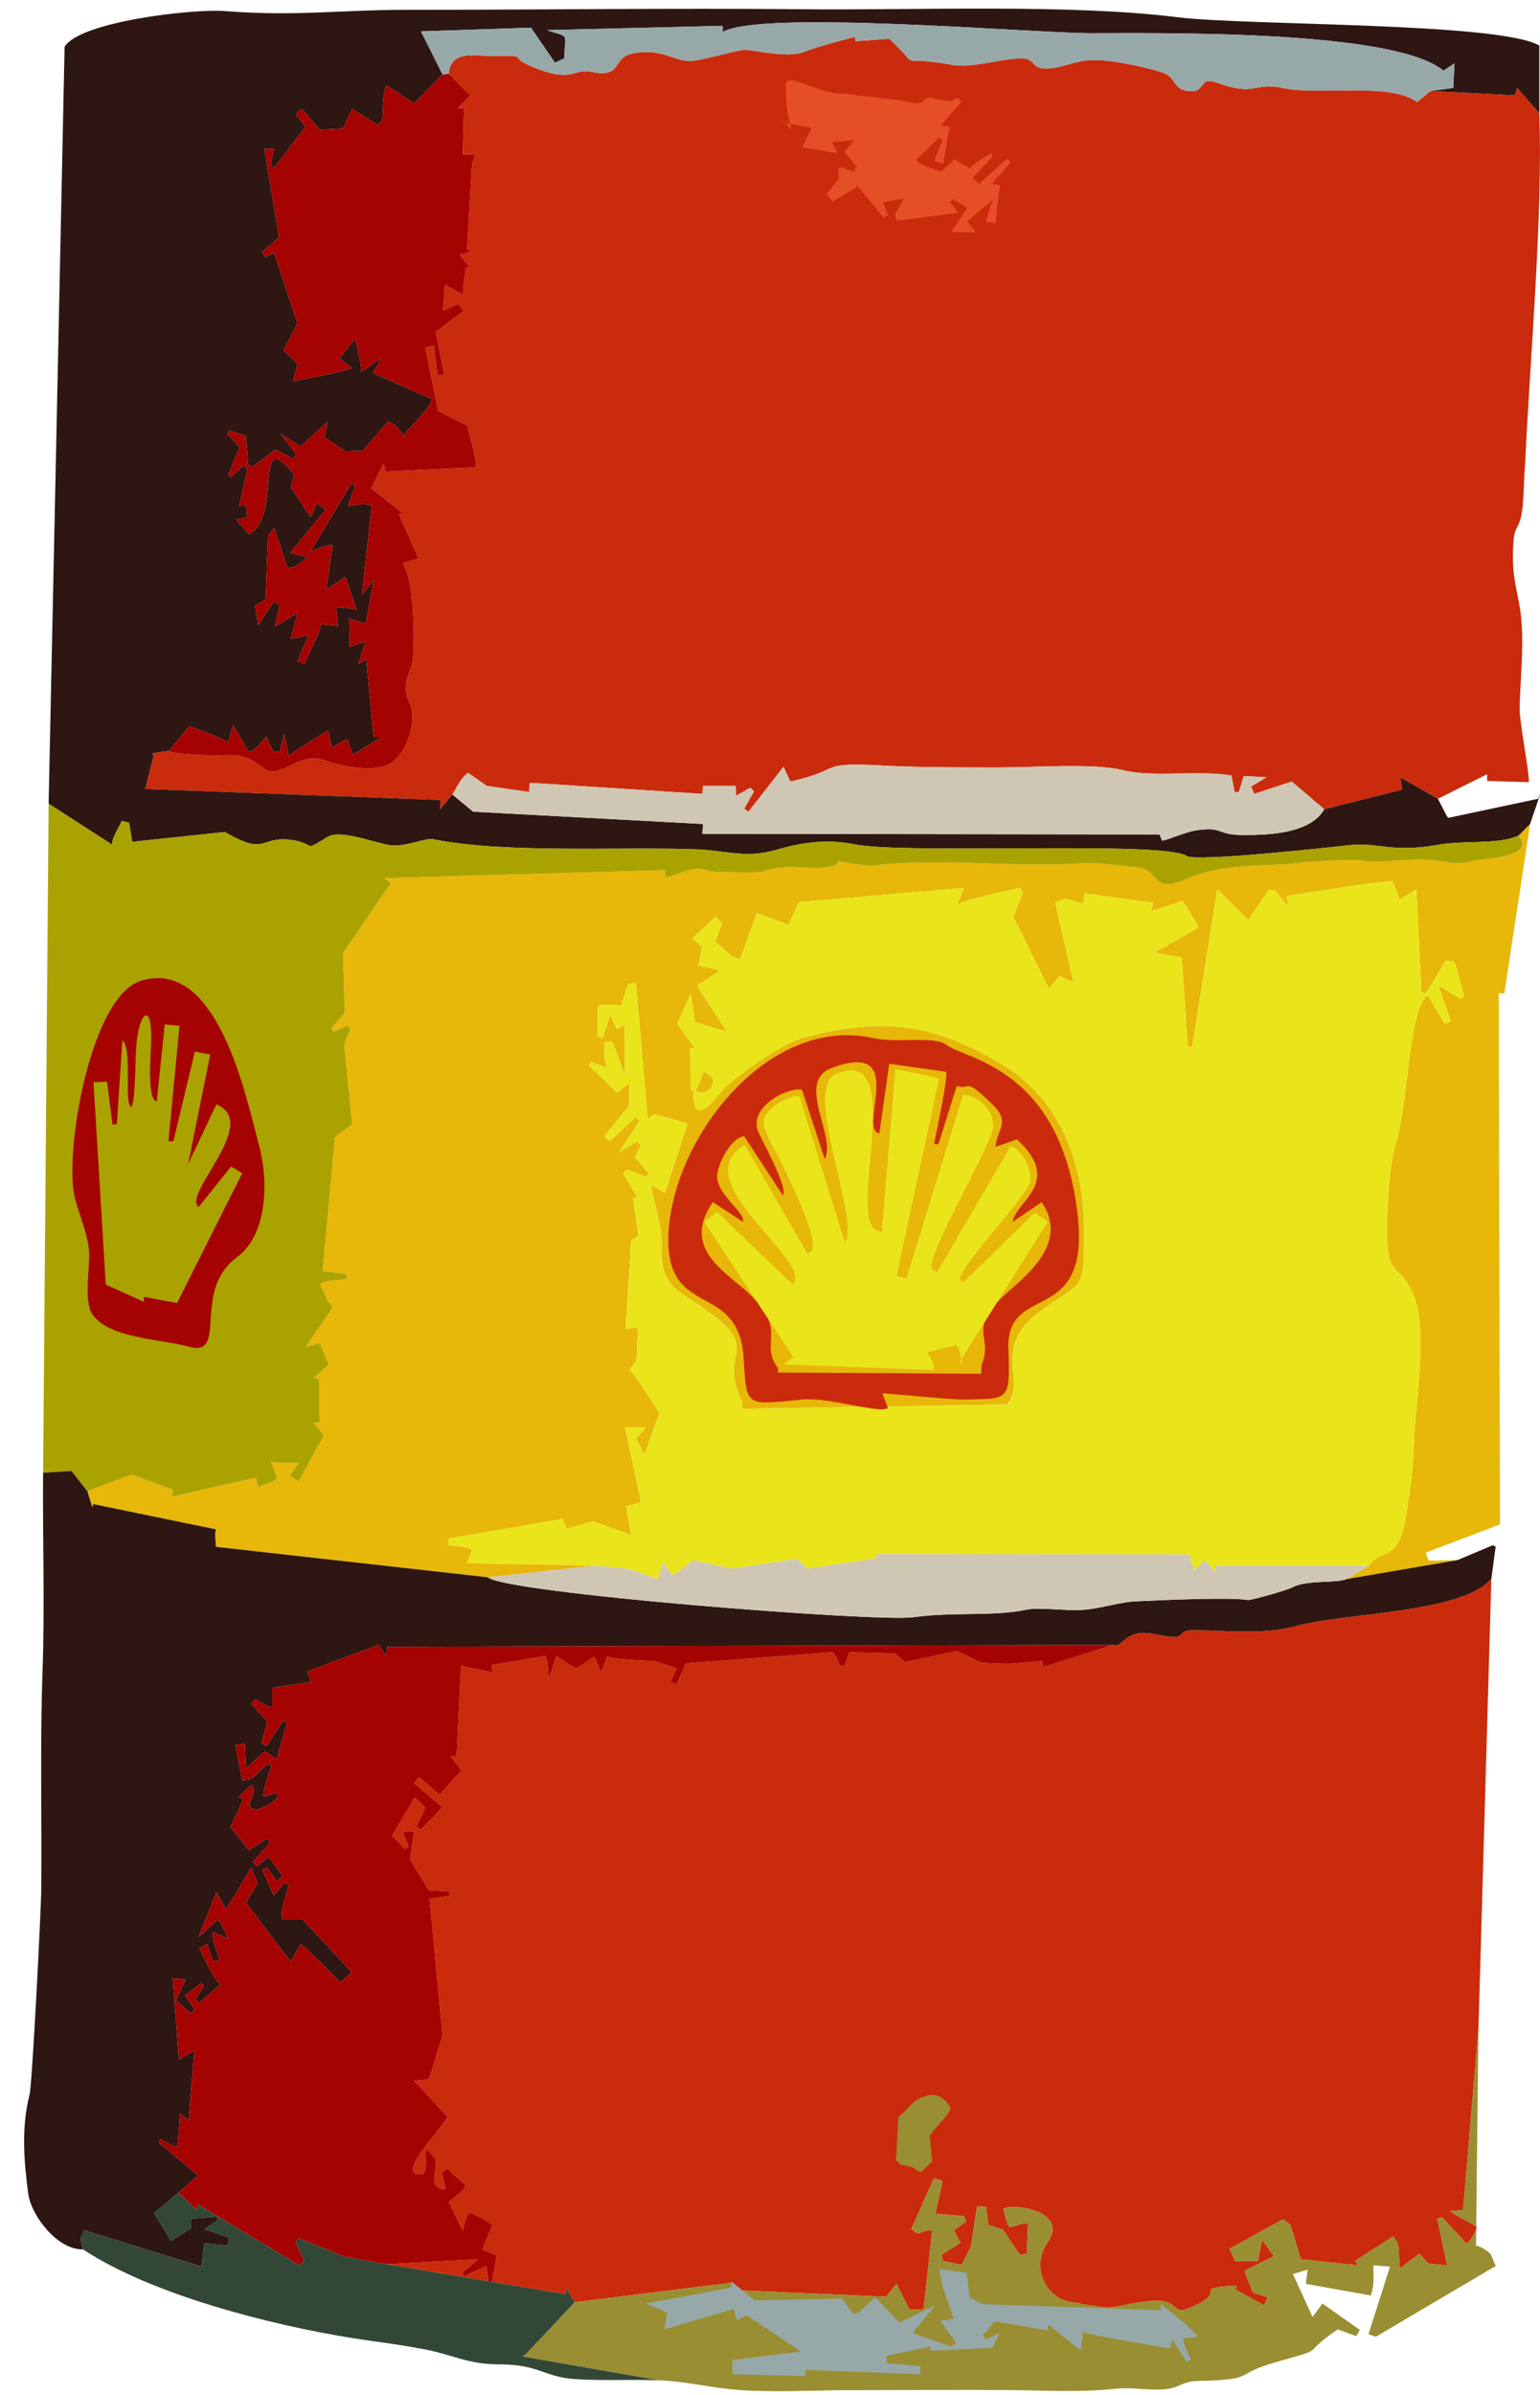 <?xml version="1.0" encoding="UTF-8"?>
<!DOCTYPE svg PUBLIC "-//W3C//DTD SVG 1.1//EN" "http://www.w3.org/Graphics/SVG/1.1/DTD/svg11.dtd">
<!-- www.bayer-frank.de -->
<svg xmlns="http://www.w3.org/2000/svg" xml:space="preserve" width="25.061mm" height="38.947mm" version="1.1" style="shape-rendering:geometricPrecision; text-rendering:geometricPrecision; image-rendering:optimizeQuality; fill-rule:evenodd; clip-rule:evenodd"
viewBox="0 0 2506 3895"
 xmlns:xlink="http://www.w3.org/1999/xlink">
 <defs>
  <style type="text/css">
   <![CDATA[
    .fil3 {fill:#2E1612}
    .fil9 {fill:#324736}
    .fil8 {fill:#97A8A9}
    .fil6 {fill:#998E32}
    .fil5 {fill:#A40301}
    .fil4 {fill:#AAA200}
    .fil0 {fill:#CA2B0C}
    .fil7 {fill:#CFC7B3}
    .fil10 {fill:#E54F26}
    .fil1 {fill:#E7B70A}
    .fil2 {fill:#EAE51B}
   ]]>
  </style>
 </defs>
 <g id="Ebene_x0020_1">
  <g id="_663221440">
   <path class="fil0" d="M730 120l35 35 -20 21 10 0 -2 75 21 0 -6 16 -8 138 8 4 -20 5 16 20 -6 1c-1,11 -6,36 -4,45l-30 -17 -3 42 25 -11 8 12 -45 34 14 69 -11 2 -6 -49 -14 3 21 103 47 24c4,16 16,54 14,68l-146 7 -4 -13 -20 40 52 41 -7 1 32 72 -26 8c22,28 20,155 15,166 -24,58 4,51 1,88 -1,24 -16,67 -45,76 -28,8 -73,0 -96,-9 -30,-11 -46,5 -77,16 -30,10 -28,-27 -85,-25 -26,1 -88,-1 -93,-7l-28 4 3 4 -13 51 -1 3 481 18 -1 15 20 -24c7,-11 15,-29 26,-35l30 21 69 10 1 -15 281 18 1 -13 53 0 1 16 23 -13 6 6 -16 28 7 5 57 -73 11 24c89,-20 42,-32 151,-26 53,3 129,3 190,3 55,0 153,-7 198,4 51,13 121,0 179,9l5 27 7 0 8 -26 37 2 -25 15 5 12 61 -20 53 45 127 -32 -3 -20 61 35 80 -40 0 11 68 2c1,-15 -15,-97 -15,-118 0,-36 7,-98 3,-142 -3,-47 -18,-68 -13,-132 2,-28 10,-15 15,-57 2,-25 2,-45 4,-71 8,-170 29,-402 23,-568l-36 -41 -4 12 -137 -7 -22 18c-43,-33 -160,-10 -219,-23 -48,-10 -42,15 -108,-9 -30,-10 -15,18 -46,14 -25,-3 -18,-22 -41,-30 -28,-9 -91,-23 -120,-20 -25,2 -38,10 -61,13 -35,4 -23,-15 -47,-16 -32,-1 -82,17 -117,10 -97,-17 -41,13 -100,-42l-55 4 0 -7c-7,1 -72,19 -80,23 -27,12 -69,1 -98,-2 -10,-1 -66,16 -88,18 -30,2 -48,-22 -96,-12 -36,7 -15,40 -67,30 -32,-6 -31,17 -88,-5 -60,-22 -1,-21 -78,-21 -25,0 -63,-10 -67,29z"/>
   <path class="fil0" d="M1812 2675l-115 36 -1 -10c-55,5 -45,6 -99,3l-40 -19 -84 18 -17 -14 -74 -2 -8 22 -7 0c-2,-4 -8,-21 -13,-22l-238 18 -15 34 -10 -4 10 -22 -37 -12c-11,0 -71,-3 -76,-7l-10 26 -11 -26c-37,24 -22,24 -62,-1l-12 39c-1,-9 -1,-33 -6,-39l-88 15 3 12 -52 -11 -7 147 -10 0 18 23 -36 40 -33 -29 -8 10 46 39 -35 36 -8 -4 15 -31 -17 -17 -37 62 21 22 6 -4 -10 -24 19 -1 -7 46 31 50 34 2 0 7 -33 5 21 222 -22 71 -24 3 54 58c-5,16 -87,96 -43,94 19,-1 -6,-66 22,-27 10,13 -17,50 18,51l-6 -28 9 -5 30 27c-3,9 -21,21 -28,27l23 46c3,-9 4,-24 12,-29 8,4 31,14 36,21l-16 39 23 10 -7 42 -6 1 -4 -26 -36 17 -3 -6 26 -22 -149 8 292 49 -1 -12 15 25 257 -32 -2 12 252 11 17 -21 21 42 23 0 14 -129c-5,-2 -18,4 -24,5l-10 -7 37 -83 14 5 -12 53 47 4 3 9 -20 14 11 20 -31 20 3 10 30 6 15 -29 10 -66 15 1 3 29 24 8 28 41 11 -2 2 -49c-10,-1 -18,3 -30,6 -5,-7 -8,-21 -10,-30 13,-9 109,2 71,56 -26,38 -3,88 36,95 92,17 56,7 133,-1 47,-4 34,22 58,13 77,-29 0,-34 82,-38l-3 6 47 26 6 -13 -24 -8 -14 -35 48 -24 -19 -27 -7 35 -37 0 -9 -20 87 -48 12 9 17 56 94 10 -6 -7 62 -40c12,14 8,15 11,52l32 -24 14 16 31 3 -16 -76 8 -2 40 43c6,-6 16,-20 16,-28l-44 -25 22 -2 25 -295 21 -732c-47,57 -239,55 -321,78 -52,14 -119,6 -163,6 -36,0 -2,19 -61,7 -53,-12 -54,23 -70,17z"/>
   <path class="fil1" d="M2471 1359c33,36 -65,38 -71,40 -30,11 -47,0 -83,-1 -43,-1 -67,7 -104,1 -14,-2 -90,3 -91,3 -51,9 -127,-1 -190,27 -62,27 -40,-15 -84,-19 -26,-2 -59,-8 -86,-6 -121,7 -224,-9 -337,3 -13,2 -39,-3 -42,-3 -36,-8 -4,1 -35,6 -39,6 -63,-8 -109,8 -5,1 -81,1 -87,-2 -23,-11 -51,10 -70,10l0 -11 -457 13 11 8 -78 114 3 97 -22 25 4 6 22 -10 5 5 -10 25 13 130 -28 21 -20 218 39 5 0 8c-11,2 -34,1 -43,8 4,9 13,34 21,37l-45 66 23 -7 15 35 -25 22 9 1 1 71 -10 1 17 20 -41 75 -15 -9 15 -21c-11,-1 -37,1 -45,-2l10 27c-6,7 -21,10 -31,14l-4 -15 -137 31 3 -11 -68 -25 -72 27 8 26 2 -5 199 41 -1 7 1 21 5 1 438 49 175 -19 -209 -4 8 -22c-6,-5 -30,-6 -39,-8l1 -10 186 -32 6 16 43 -12 62 22 -8 -46 24 -7 -26 -122 34 0 -16 19 14 25 24 -67c-7,-10 -42,-68 -49,-70l12 -16 2 -54 -20 4 9 -144 12 -9 -9 -61 7 -1 -23 -39 7 -6 30 12 5 -6 -23 -26 10 -20 -7 -5 -29 17 34 -52 -7 -5 -42 39 -9 -8 41 -50 0 -37 -20 16 -46 -45 4 -5 27 10c-7,-7 -5,-31 -6,-42l13 -2 21 56 -1 -83 -12 8 -11 -23 -12 36 -8 -1c0,-9 -3,-47 2,-52l36 1 11 -35 13 -1 19 221 11 -8 54 15 -37 113 -21 -12c-4,5 17,63 16,99 -2,42 7,62 43,84 139,88 42,78 88,169l0 11 430 -7c35,-37 -27,-91 54,-151 72,-53 72,-30 72,-132 0,-110 -39,-215 -135,-271 -113,-67 -196,-77 -327,-41 -30,9 -99,58 -122,79 -13,13 -45,62 -51,23 -5,-36 3,-4 23,-18 9,-6 16,-21 -7,-30l-13 31 -8 -1 -1 -69 8 1 -29 -40 22 -49 7 46 52 16 -49 -75 38 -25 -35 -8 5 -30 -15 -14 37 -35 11 11 -11 29c17,15 24,25 40,29l28 -75 51 19 17 -37 269 -23 -12 28c6,-8 86,-24 102,-28l6 6 -16 41 58 117 17 -21 23 11 -30 -130c23,-9 12,-8 46,2l2 -17 112 15 -4 14 52 -17 26 43 -72 41 44 8 10 146 7 -1 41 -256 50 50 34 -49 10 1 21 26 -2 -17c20,-3 164,-26 172,-24l12 30 27 -17 8 167 7 3 33 -54 14 2 16 56 -6 4 -36 -21 20 58 -10 4 -27 -46c-32,19 -32,175 -52,239 -11,34 -14,99 -15,137 -1,87 18,54 43,110 25,56 2,186 1,243 -1,42 -5,64 -12,112 -13,86 -39,55 -61,86l-37 22 181 -31 -47 1 -5 -13 121 -46 -2 -864 9 1 42 -276 -19 19z"/>
   <path class="fil2" d="M969 2546l52 5 50 17 7 -27 16 20c7,-1 27,-19 34,-24l62 14 107 -16 17 16 113 -17 -1 -7 510 1 7 26 18 -17 16 19 2 -10 249 0c22,-31 48,0 61,-86 7,-48 11,-70 12,-112 1,-57 24,-187 -1,-243 -25,-56 -44,-23 -43,-110 1,-38 4,-103 15,-137 20,-64 20,-220 52,-239l27 46 10 -4 -20 -58 36 21 6 -4 -16 -56 -14 -2 -33 54 -7 -3 -8 -167 -27 17 -12 -30c-8,-2 -152,21 -172,24l2 17 -21 -26 -10 -1 -34 49 -50 -50 -41 256 -7 1 -10 -146 -44 -8 72 -41 -26 -43 -52 17 4 -14 -112 -15 -2 17c-34,-10 -23,-11 -46,-2l30 130 -23 -11 -17 21 -58 -117 16 -41 -6 -6c-16,4 -96,20 -102,28l12 -28 -269 23 -17 37 -51 -19 -28 75c-16,-4 -23,-14 -40,-29l11 -29 -11 -11 -37 35 15 14 -5 30 35 8 -38 25 49 75 -52 -16 -7 -46 -22 49 29 40 -8 -1 1 69 8 1 13 -31c23,9 16,24 7,30 -20,14 -28,-18 -23,18 6,39 38,-10 51,-23 23,-21 92,-70 122,-79 131,-36 214,-26 327,41 96,56 135,161 135,271 0,102 0,79 -72,132 -81,60 -19,114 -54,151l-430 7 0 -11c-46,-91 51,-81 -88,-169 -36,-22 -45,-42 -43,-84 1,-36 -20,-94 -16,-99l21 12 37 -113 -54 -15 -11 8 -19 -221 -13 1 -11 35 -36 -1c-5,5 -2,43 -2,52l8 1 12 -36 11 23 12 -8 1 83 -21 -56 -13 2c1,11 -1,35 6,42l-27 -10 -4 5 46 45 20 -16 0 37 -41 50 9 8 42 -39 7 5 -34 52 29 -17 7 5 -10 20 23 26 -5 6 -30 -12 -7 6 23 39 -7 1 9 61 -12 9 -9 144 20 -4 -2 54 -12 16c7,2 42,60 49,70l-24 67 -14 -25 16 -19 -34 0 26 122 -24 7 8 46 -62 -22 -43 12 -6 -16 -186 32 -1 10c9,2 33,3 39,8l-8 22 209 4z"/>
   <path class="fil3" d="M79 1307l104 67c-3,-9 11,-29 15,-39l12 3 5 31 151 -16c71,42 55,3 115,14 33,7 12,18 52,-6 22,-14 86,14 108,14 27,0 52,-13 65,-10 115,23 298,12 421,16 52,1 85,16 136,1 42,-12 82,-18 127,-9 84,17 504,-6 541,19 15,10 233,-14 269,-18 41,-4 67,13 139,0 45,-8 98,0 132,-15l19 -19 17 -50 -4 9 -146 31 -2 -2 -15 -29 -61 -35 3 20 -127 32c-22,39 -88,42 -131,42 -42,0 -34,-12 -67,-9 -27,2 -54,17 -66,18l-4 -10 -744 -1 1 -16 -374 -20 -34 -28 -20 24 1 -15 -481 -18 1 -3 13 -51 -3 -4 28 -4 33 -40c12,5 56,19 63,27l8 -29 26 44c10,-2 21,-17 28,-25l12 25 10 -1 7 -28 8 36c3,-6 64,-42 64,-42l6 28c6,-3 19,-13 25,-13l9 24 47 -28 -13 0 -12 -127 -13 8 12 -37 -26 9 -1 -46 27 8 13 -70 -19 23 16 -145c-18,-4 -17,-2 -39,1l12 -33 -6 -4 -67 111c10,-4 26,-12 36,-10l-10 72 31 -21 18 53c-7,-1 -28,-5 -33,-2l3 29 -28 -3c2,7 -23,55 -27,65l-11 -5 18 -42 -29 6 11 -42 -37 22 8 -35 -10 -5 -25 38 -5 -32 17 -10 4 -103 10 -14 22 66c17,-3 12,-2 32,-18l-28 -7 58 -70 -14 -11 -11 23 -32 -49 6 -20c-69,-84 -18,67 -74,97l-21 -24 18 -4 -2 -20 -11 2 14 -62 -8 -3 -19 18 -5 -3 19 -46 -20 -21 3 -6 27 9 4 47 7 3 37 -28 29 15 5 -7 -25 -33 32 20 44 -40 -5 25 34 23 28 -1 42 -48c16,9 12,7 27,27l-2 -5c10,-12 44,-45 46,-58l-96 -42 14 -25 -34 23c3,-5 -7,-45 -9,-54l-26 32 21 15c-12,7 -78,18 -96,22l7 -29 -23 -21 23 -44 -38 -115 -14 7 -6 -8 28 -24 -24 -144 16 0 -6 27 6 4 51 -67 -16 -20 10 -9 29 34 38 -2 15 -32 41 26 8 -7c1,-11 1,-51 7,-57l45 29 46 -47 -35 -70 179 -6 39 57 15 -7c2,-44 9,-33 -28,-46l286 -7 0 10c62,-36 494,1 596,2 118,0 497,-6 577,61l18 -12 -2 40 -37 5 137 7 4 -12 36 41 0 -110c-66,-38 -475,-32 -589,-46 -177,-22 -425,-11 -613,-13 -214,-2 -429,1 -643,1 -106,0 -181,11 -294,2 -52,-4 -236,17 -261,58l-26 1231z"/>
   <path class="fil4" d="M70 2395l46 -3 26 33 72 -27 68 25 -3 11 137 -31 4 15c10,-4 25,-7 31,-14l-10 -27c8,3 34,1 45,2l-15 21 15 9 41 -75 -17 -20 10 -1 -1 -71 -9 -1 25 -22 -15 -35 -23 7 45 -66c-8,-3 -17,-28 -21,-37 9,-7 32,-6 43,-8l0 -8 -39 -5 20 -218 28 -21 -13 -130 10 -25 -5 -5 -22 10 -4 -6 22 -25 -3 -97 78 -114 -11 -8 457 -13 0 11c19,0 47,-21 70,-10 6,3 82,3 87,2 46,-16 70,-2 109,-8 31,-5 -1,-14 35,-6 3,0 29,5 42,3 113,-12 216,4 337,-3 27,-2 60,4 86,6 44,4 22,46 84,19 63,-28 139,-18 190,-27 1,0 77,-5 91,-3 37,6 61,-2 104,-1 36,1 53,12 83,1 6,-2 104,-4 71,-40 -34,15 -87,7 -132,15 -72,13 -98,-4 -139,0 -36,4 -254,28 -269,18 -37,-25 -457,-2 -541,-19 -45,-9 -85,-3 -127,9 -51,15 -84,0 -136,-1 -123,-4 -306,7 -421,-16 -13,-3 -38,10 -65,10 -22,0 -86,-28 -108,-14 -40,24 -19,13 -52,6 -60,-11 -44,28 -115,-14l-151 16 -5 -31 -12 -3c-4,10 -18,30 -15,39l-104 -67 -9 1088z"/>
   <path class="fil3" d="M70 2395c-1,106 3,211 -1,325 -4,115 -1,235 -2,351 0,32 -15,322 -19,335 -14,56 -9,109 -2,163 6,36 48,90 89,89 -5,-22 -5,-15 2,-31l191 59 4 -38 38 4 3 -13 -40 -14 22 -15 -3 -5 -41 3 -1 16 -32 20 -27 -45 39 -33 32 -28 -64 -54 3 -5c9,4 19,12 28,11l4 -53 14 12 9 -114 -25 14 -10 -132 21 2 -16 34 24 21 7 -6 -16 -23 26 -20 5 4 -14 22 6 6 35 -30c-10,-4 -29,-48 -35,-59l13 -6 10 28 10 -3c-3,-10 -14,-37 -10,-45l24 11c-4,-7 -10,-28 -17,-31l-31 28 29 -73 16 28 41 -68 10 26 -19 31 73 96 16 -28c8,3 55,52 65,62l18 -17 -80 -86 -32 0c-6,-11 7,-43 10,-56l-7 -3 -18 20 -18 -41 7 -4 16 22 10 -8 -23 -31 -19 15 -7 -7 28 -31 -4 -7 -30 19 -30 -38 21 -45 -8 -4 21 -19c14,15 -19,36 9,40 0,0 38,-12 34,-28l-23 7c-3,-8 10,-41 13,-51l-6 -3c-28,25 -23,26 -42,27l-11 -57 15 -3 2 41 31 -28 19 13 17 -60 -6 -3 -27 41 -9 -4 10 -35 -26 -29 6 -8c14,8 18,12 28,13l0 -31 63 -10 -6 -17 116 -43 13 18 1 -15 1182 -3c16,6 17,-29 70,-17 59,12 25,-7 61,-7 44,0 111,8 163,-6 82,-23 274,-21 321,-78l7 -52 -5 -2 -57 24 -181 31c-16,7 -64,1 -87,13 -9,5 -66,21 -73,21 -31,-5 -136,0 -180,2 -30,1 -59,12 -89,14 -28,2 -73,-5 -93,0 -54,11 -120,3 -183,12 -60,8 -663,-39 -692,-65l-438 -49 -5 -1 -1 -21 1 -7 -199 -41 -2 5 -8 -26 -26 -33 -46 3z"/>
   <path class="fil5" d="M290 3566l30 28 2 -9 165 99 8 -8 -14 -29 5 -7 75 30 68 12 149 -8 -26 22 3 6 36 -17 4 26 6 -1 7 -42 -23 -10 16 -39c-5,-7 -28,-17 -36,-21 -8,5 -9,20 -12,29l-23 -46c7,-6 25,-18 28,-27l-30 -27 -9 5 6 28c-35,-1 -8,-38 -18,-51 -28,-39 -3,26 -22,27 -44,2 38,-78 43,-94l-54 -58 24 -3 22 -71 -21 -222 33 -5 0 -7 -34 -2 -31 -50 7 -46 -19 1 10 24 -6 4 -21 -22 37 -62 17 17 -15 31 8 4 35 -36 -46 -39 8 -10 33 29 36 -40 -18 -23 10 0 7 -147 52 11 -3 -12 88 -15c5,6 5,30 6,39l12 -39c40,25 25,25 62,1l11 26 10 -26c5,4 65,7 76,7l37 12 -10 22 10 4 15 -34 238 -18c5,1 11,18 13,22l7 0 8 -22 74 2 17 14 84 -18 40 19c54,3 44,2 99,-3l1 10 115 -36 -1182 3 -1 15 -13 -18 -116 43 6 17 -63 10 0 31c-10,-1 -14,-5 -28,-13l-6 8 26 29 -10 35 9 4 27 -41 6 3 -17 60 -19 -13 -31 28 -2 -41 -15 3 11 57c19,-1 14,-2 42,-27l6 3c-3,10 -16,43 -13,51l23 -7c4,16 -34,28 -34,28 -28,-4 5,-25 -9,-40l-21 19 8 4 -21 45 30 38 30 -19 4 7 -28 31 7 7 19 -15 23 31 -10 8 -16 -22 -7 4 18 41 18 -20 7 3c-3,13 -16,45 -10,56l32 0 80 86 -18 17c-10,-10 -57,-59 -65,-62l-16 28 -73 -96 19 -31 -10 -26 -41 68 -16 -28 -29 73 31 -28c7,3 13,24 17,31l-24 -11c-4,8 7,35 10,45l-10 3 -10 -28 -13 6c6,11 25,55 35,59l-35 30 -6 -6 14 -22 -5 -4 -26 20 16 23 -7 6 -24 -21 16 -34 -21 -2 10 132 25 -14 -9 114 -14 -12 -4 53c-9,1 -19,-7 -28,-11l-3 5 64 54 -32 28z"/>
   <path class="fil0" d="M1445 2290l-9 -24c2,-1 117,11 135,10 71,-2 73,4 70,-84 -3,-107 132,-34 113,-213 -26,-244 -184,-256 -214,-280 -19,-15 -80,-2 -120,-11 -167,-37 -322,157 -332,314 -9,147 114,78 122,206 5,81 2,77 95,68 46,-4 123,23 140,14z"/>
   <path class="fil6" d="M935 3744l-79 84 -6 4 223 39c49,2 79,12 134,16 50,3 104,1 155,0 100,0 199,-1 298,0 50,1 105,3 151,-2 27,-3 48,1 73,1 36,0 36,-13 64,-14 98,-2 57,-10 126,-30 92,-26 37,-9 103,-54l30 11 6 -10 -61 -43 -16 22 -32 -70 24 -7 -3 23 106 19c6,-22 4,-22 4,-49l27 2 -35 110 12 4 195 -115 -8 -19c-4,-5 -18,-14 -24,-14l4 -353 -25 295 -22 2 44 25c0,8 -10,22 -16,28l-40 -43 -8 2 16 76 -31 -3 -14 -16 -32 24c-3,-37 1,-38 -11,-52l-62 40 6 7 -94 -10 -17 -56 -12 -9 -87 48 9 20 37 0 7 -35 19 27 -48 24 14 35 24 8 -6 13 -47 -26 3 -6c-82,4 -5,9 -82,38 -24,9 -11,-17 -58,-13 -77,8 -41,18 -133,1 -39,-7 -62,-57 -36,-95 38,-54 -58,-65 -71,-56 2,9 5,23 10,30 12,-3 20,-7 30,-6l-2 49 -11 2 -28 -41 -24 -8 -3 -29 -15 -1 -10 66 -15 29 -30 -6 -3 -10 31 -20 -11 -20 20 -14 -3 -9 -47 -4 12 -53 -14 -5 -37 83 10 7c6,-1 19,-7 24,-5l-14 129 -23 0 -21 -42 -17 21 -252 -11 2 -12 -257 32z"/>
   <path class="fil5" d="M275 1221c5,6 67,8 93,7 57,-2 55,35 85,25 31,-11 47,-27 77,-16 23,9 68,17 96,9 29,-9 44,-52 45,-76 3,-37 -25,-30 -1,-88 5,-11 7,-138 -15,-166l26 -8 -32 -72 7 -1 -52 -41 20 -40 4 13 146 -7c2,-14 -10,-52 -14,-68l-47 -24 -21 -103 14 -3 6 49 11 -2 -14 -69 45 -34 -8 -12 -25 11 3 -42 30 17c-2,-9 3,-34 4,-45l6 -1 -16 -20 20 -5 -8 -4 8 -138 6 -16 -21 0 2 -75 -10 0 20 -21 -35 -35 -10 1 -46 47 -45 -29c-6,6 -6,46 -7,57l-8 7 -41 -26 -15 32 -38 2 -29 -34 -10 9 16 20 -51 67 -6 -4 6 -27 -16 0 24 144 -28 24 6 8 14 -7 38 115 -23 44 23 21 -7 29c18,-4 84,-15 96,-22l-21 -15 26 -32c2,9 12,49 9,54l34 -23 -14 25 96 42c-2,13 -36,46 -46,58l2 5c-15,-20 -11,-18 -27,-27l-42 48 -28 1 -34 -23 5 -25 -44 40 -32 -20 25 33 -5 7 -29 -15 -37 28 -7 -3 -4 -47 -27 -9 -3 6 20 21 -19 46 5 3 19 -18 8 3 -14 62 11 -2 2 20 -18 4 21 24c56,-30 5,-181 74,-97l-6 20 32 49 11 -23 14 11 -58 70 28 7c-20,16 -15,15 -32,18l-22 -66 -10 14 -4 103 -17 10 5 32 25 -38 10 5 -8 35 37 -22 -11 42 29 -6 -18 42 11 5c4,-10 29,-58 27,-65l28 3 -3 -29c5,-3 26,1 33,2l-18 -53 -31 21 10 -72c-10,-2 -26,6 -36,10l67 -111 6 4 -12 33c22,-3 21,-5 39,-1l-16 145 19 -23 -13 70 -27 -8 1 46 26 -9 -12 37 13 -8 12 127 13 0 -47 28 -9 -24c-6,0 -19,10 -25,13l-6 -28c0,0 -61,36 -64,42l-8 -36 -7 28 -10 1 -12 -25c-7,8 -18,23 -28,25l-26 -44 -8 29c-7,-8 -51,-22 -63,-27l-33 40z"/>
   <path class="fil1" d="M1342 1885l-37 -113c-26,-4 -85,29 -72,66 7,18 50,93 41,106l-63 -96c-21,1 -46,48 -44,68 3,29 46,56 42,71l-49 -32c-42,61 -4,97 41,133 91,74 31,91 65,137l0 7 331 2 0 -13c22,-54 -31,-57 51,-127 37,-32 87,-81 47,-139l-47 32c4,-33 83,-64 7,-134l-35 12c3,-30 24,-39 -3,-67 -51,-50 -36,-24 -60,-32l-30 95 -7 -1c4,-19 22,-105 20,-117l-93 -13 -16 113c-37,-5 50,-154 -78,-106 -59,22 9,112 -11,148z"/>
   <path class="fil2" d="M1375 2021l-74 -238c-16,-4 -55,21 -58,37 -4,17 20,53 28,70 12,25 64,128 49,145l-6 4 -102 -177c-101,58 114,189 78,227l-123 -118 -21 16 145 220 -16 12 244 9c1,-13 1,-9 -10,-29l47 -12c7,6 8,25 10,34l-4 -7 143 -227 -21 -15 -117 114 -4 -4c-8,-17 108,-135 114,-161 3,-15 -14,-56 -33,-56l-119 204 -8 -5c-13,-15 88,-188 98,-225 8,-31 -27,-61 -48,-58l-92 298 -16 -4 69 -320c-8,-6 -58,-13 -71,-16l-22 264 -6 -1c-55,-14 51,-305 -68,-256 -57,23 40,238 14,275z"/>
   <path class="fil5" d="M229 1595c-82,26 -124,276 -108,350 7,30 22,61 24,92 1,26 -9,79 5,100 26,40 116,41 157,53 66,18 3,-90 79,-146 50,-37 51,-126 35,-183 -22,-83 -68,-304 -192,-266z"/>
   <path class="fil7" d="M736 1292l34 28 374 20 -1 16 744 1 4 10c12,-1 39,-16 66,-18 33,-3 25,9 67,9 43,0 109,-3 131,-42l-53 -45 -61 20 -5 -12 25 -15 -37 -2 -8 26 -7 0 -5 -27c-58,-9 -128,4 -179,-9 -45,-11 -143,-4 -198,-4 -61,0 -137,0 -190,-3 -109,-6 -62,6 -151,26l-11 -24 -57 73 -7 -5 16 -28 -6 -6 -23 13 -1 -16 -53 0 -1 13 -281 -18 -1 15 -69 -10 -30 -21c-11,6 -19,24 -26,35z"/>
   <path class="fil8" d="M720 121l10 -1c4,-39 42,-29 67,-29 77,0 18,-1 78,21 57,22 56,-1 88,5 52,10 31,-23 67,-30 48,-10 66,14 96,12 22,-2 78,-19 88,-18 29,3 71,14 98,2 8,-4 73,-22 80,-23l0 7 55 -4c59,55 3,25 100,42 35,7 85,-11 117,-10 24,1 12,20 47,16 23,-3 36,-11 61,-13 29,-3 92,11 120,20 23,8 16,27 41,30 31,4 16,-24 46,-14 66,24 60,-1 108,9 59,13 176,-10 219,23l22 -18 37 -5 2 -40 -18 12c-80,-67 -459,-61 -577,-61 -102,-1 -534,-38 -596,-2l0 -10 -286 7c37,13 30,2 28,46l-15 7 -39 -57 -179 6 35 70z"/>
   <path class="fil7" d="M969 2546l-175 19c29,26 632,73 692,65 63,-9 129,-1 183,-12 20,-5 65,2 93,0 30,-2 59,-13 89,-14 44,-2 149,-7 180,-2 7,0 64,-16 73,-21 23,-12 71,-6 87,-13l37 -22 -249 0 -2 10 -16 -19 -18 17 -7 -26 -510 -1 1 7 -113 17 -17 -16 -107 16 -62 -14c-7,5 -27,23 -34,24l-16 -20 -7 27 -50 -17 -52 -5z"/>
   <path class="fil9" d="M290 3566l-39 33 27 45 32 -20 1 -16 41 -3 3 5 -22 15 40 14 -3 13 -38 -4 -4 38 -191 -59c-7,16 -7,9 -2,31 112,74 306,123 437,144 44,7 75,10 121,19 46,9 68,24 121,24 63,0 72,21 123,24 48,3 92,0 136,2l-223 -39 6 -4 79 -84 -15 -25 1 12 -292 -49 -68 -12 -75 -30 -5 7 14 29 -8 8 -165 -99 -2 9 -30 -28z"/>
   <path class="fil4" d="M199 1692l-9 136 -7 1 -9 -70 -22 1 20 329 62 28 0 -8 54 10 106 -211 -18 -11 -53 66c-27,-22 102,-137 29,-167l-46 97 36 -178 -25 -5 -35 146 -8 0 18 -188 -24 -2 -13 125c-17,-2 -9,-85 -9,-101 1,-65 -23,-42 -25,23 -1,9 -1,110 -11,82 -6,-19 4,-92 -11,-103z"/>
   <path class="fil8" d="M1535 3722l17 49 -22 3 26 36 -8 6 -63 -22 37 -45 -58 28 -40 -41c-8,7 -25,25 -34,28l-20 -26 -142 3 -38 -31 1 10 -140 26 35 15 -5 27 113 -33 5 18 16 -8 88 59 -111 14 0 23 118 3 1 -10 187 7 0 -13 -55 -5 0 -12 71 -15 0 7 101 -5 12 -24 -22 10 -6 -6 20 -23 86 15 1 -10 53 43 3 -31c6,5 124,24 142,27l4 -14 23 36 7 -4c-3,-7 -14,-27 -12,-34l23 -3c-2,-8 -50,-45 -60,-53l0 10 -291 -10 -20 -11 -5 -40 -45 -6 7 32z"/>
   <path class="fil10" d="M1269 198l52 10 -16 32 58 9 -9 -18 36 -3 -16 19 20 24 -5 8c-7,-2 -19,-9 -25,-5l1 16 -20 26 10 12 41 -25 42 51 7 -4 -8 -21 34 -6 -15 26 3 10 100 -13 -13 -17 5 -5 23 14 -26 39 40 1 -14 -18 41 -35 -11 36 16 2 7 -62 -13 -2 31 -35 -6 -6 -46 41 -10 -10 33 -35 -4 -5c-8,6 -30,18 -34,25l-25 -15 -21 20c-9,-3 -38,-11 -41,-19l38 -37 5 5 -14 34 15 4 10 -60 -14 -2 34 -39c-20,-17 6,9 -44,-5 -26,-7 -7,17 -50,4 -1,0 -96,-12 -103,-12 -34,1 -84,-33 -89,-17 -1,4 1,47 3,52 13,46 0,7 -13,11z"/>
   <path class="fil6" d="M1462 3442l-4 71c15,13 4,5 21,10 12,3 11,7 20,9l18 -17 -4 -42c6,-10 33,-35 34,-45 0,0 -15,-31 -45,-18 -16,6 -21,15 -31,25 -3,3 -6,5 -9,7z"/>
  </g>
 </g>
</svg>
